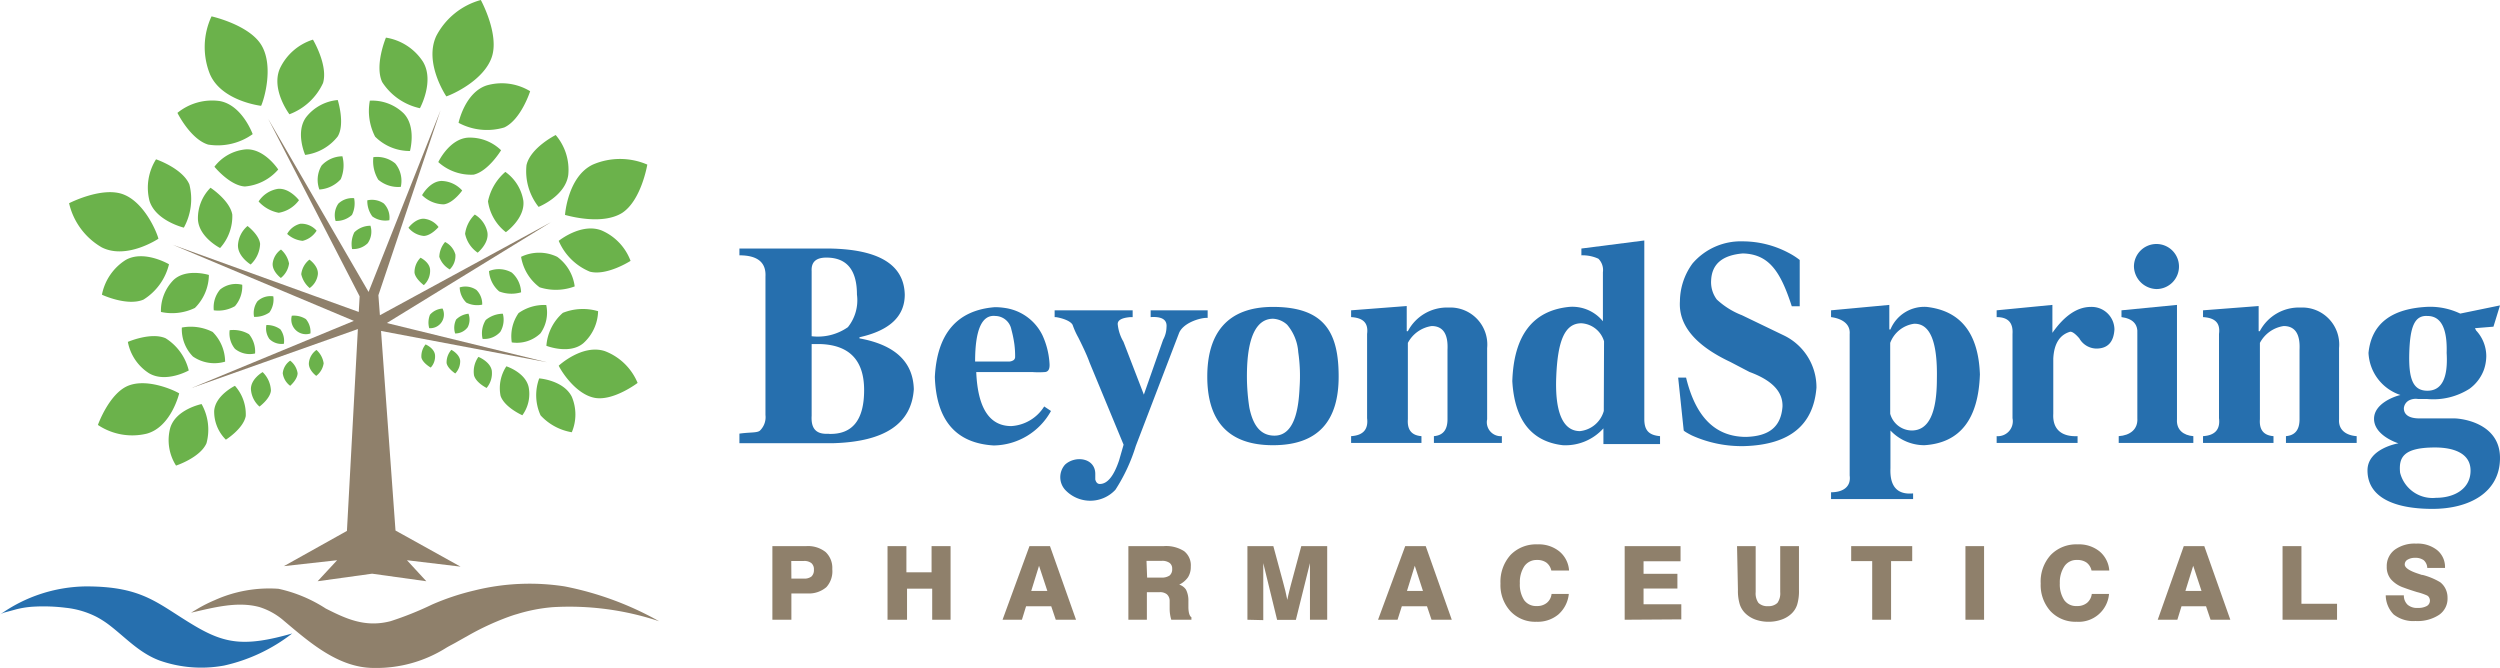 <svg id="Layer_1" data-name="Layer 1" xmlns="http://www.w3.org/2000/svg" viewBox="0 0 198.67 53.06"><defs><style>.cls-1{fill:#266fae;}.cls-2{fill:#8f806b;}.cls-3{fill:#6bb24b;}</style></defs><path class="cls-1" d="M.33,50.18a12,12,0,0,1,6.83-2.24c4.57,0,5.67,1.37,8.62,3.12,2.43,1.44,4,1.7,7.77.62a13.62,13.62,0,0,1-5.41,2.55,10,10,0,0,1-5.13-.4C11.38,53.22,10.31,52,9,51a7.28,7.28,0,0,0-1-.64,7,7,0,0,0-2.43-.72A14.24,14.24,0,0,0,3,49.55a7.1,7.1,0,0,0-1.52.25L.74,50A1.35,1.35,0,0,0,.33,50.18Z" transform="translate(-0.33 -1.34)"/><path class="cls-2" d="M52.71,50.71a25.07,25.07,0,0,0-7.51-2.77,18.19,18.19,0,0,0-7.16.32,19.59,19.59,0,0,0-3.37,1.12,26,26,0,0,1-3.29,1.32c-2.05.54-3.59-.21-5.16-1a11.35,11.35,0,0,0-3.76-1.57,10.54,10.54,0,0,0-5.06.9,11.54,11.54,0,0,0-1.27.63l-.62.37c1.74-.39,3.65-.93,5.43-.45a5.44,5.44,0,0,1,1.95,1.09c2,1.68,4.32,3.75,7.15,3.75a10.4,10.4,0,0,0,5.75-1.6c.3-.18.62-.33.92-.51l.82-.46a21.4,21.4,0,0,1,3.13-1.46c.25-.09.5-.18.76-.25a13.22,13.22,0,0,1,2.84-.55A22.56,22.56,0,0,1,52.71,50.71Z" transform="translate(-0.33 -1.34)"/><polygon class="cls-2" points="30.74 25.67 43.83 17.63 30.19 25.05 30.07 23.46 35.01 8.76 29.29 23.2 21.31 9.44 28.58 23.55 28.51 24.79 13.72 19.45 28.12 25.5 15.18 30.85 28.44 26.15 27.57 42.19 22.56 44.99 26.79 44.52 25.24 46.19 29.57 45.59 33.88 46.19 32.34 44.52 36.6 45.03 31.43 42.16 30.28 26.3 43.48 28.79 30.74 25.67"/><path class="cls-1" d="M68.63,28.23v-.09q3.6-.8,3.6-3.39-.09-3.57-6-3.66H59.09v.54c1.44,0,2.13.56,2.07,1.69v11a1.49,1.49,0,0,1-.45,1.25c-.24.18-.78.11-1.62.23v.76h7.47q6.12-.18,6.39-4.29Q72.86,29,68.63,28.23ZM66,21.81q2.43,0,2.43,2.94a3.42,3.42,0,0,1-.72,2.59,4.17,4.17,0,0,1-2.88.72V22.88C64.79,22.16,65.18,21.81,66,21.81Zm.18,14c-1,.06-1.41-.41-1.35-1.43V28.68h.63Q69,28.77,69,32.34T66.2,35.82Z" transform="translate(-0.33 -1.34)"/><path class="cls-1" d="M80.7,35.2q-2.61,0-2.79-4.29h4.51a6.76,6.76,0,0,0,.89,0c.41,0,.45-.37.42-.73a6.27,6.27,0,0,0-.56-2.2,3.93,3.93,0,0,0-3-2.17,5.12,5.12,0,0,0-.78-.06c-3,.24-4.59,2.09-4.77,5.54q.17,5.18,4.68,5.45A5.28,5.28,0,0,0,83.85,34l-.54-.36A3.32,3.32,0,0,1,80.7,35.2Zm-1.26-8.75a1.32,1.32,0,0,1,1.26,1.07,9.33,9.33,0,0,1,.24,1.17,7.17,7.17,0,0,1,.06,1,.32.32,0,0,1-.11.26.69.69,0,0,1-.46.12H77.82Q77.82,26.27,79.44,26.45Z" transform="translate(-0.33 -1.34)"/><path class="cls-1" d="M91.77,26.54c.9-.06,1.32.21,1.26.8a2.17,2.17,0,0,1-.27,1L91.23,32.7l-1.62-4.2a3.37,3.37,0,0,1-.45-1.34c-.06-.35.27-.56,1-.62h.18V26h-6.2v.54h.09c.42.06,1.16.27,1.34.62a6.2,6.2,0,0,0,.45,1c.42.84.72,1.49.9,2l2.7,6.52-.36,1.25c-.42,1.25-.93,1.87-1.53,1.87q-.27,0-.36-.36V39c0-1.27-1.58-1.49-2.4-.74a1.5,1.5,0,0,0,0,2,2.73,2.73,0,0,0,4,0,13.89,13.89,0,0,0,1.62-3.48l3.42-8.93c.3-.84,1.66-1.25,2.2-1.25h.09V26H91.77Z" transform="translate(-0.33 -1.34)"/><path class="cls-1" d="M101.49,25.73c-3.66,0-5.22,2.13-5.22,5.54s1.56,5.45,5.22,5.45,5.22-2,5.22-5.45S105.64,25.73,101.49,25.73Zm2.12,6.32c-.06,1.25-.23,3.91-2,3.91-1.22,0-1.75-1-2-2.25a16.41,16.41,0,0,1-.19-2.39c0-1.31.07-4.65,2.08-4.65a1.78,1.78,0,0,1,1.12.48,3.77,3.77,0,0,1,.88,2.18A13,13,0,0,1,103.61,32.05Z" transform="translate(-0.33 -1.34)"/><path class="cls-1" d="M118.51,34.66V29a2.94,2.94,0,0,0-3.06-3.22,3.51,3.51,0,0,0-3.24,1.88h-.09v-2L107.7,26v.54c1,.06,1.38.5,1.27,1.34v6.69c.11.89-.31,1.37-1.27,1.43v.54h5.59V36c-.78-.06-1.14-.5-1.08-1.34V28.59a2.56,2.56,0,0,1,1.89-1.34c.9,0,1.32.63,1.26,1.88v5.53c0,.84-.36,1.28-1.08,1.34v.54h5.4V36A1.11,1.11,0,0,1,118.51,34.66Z" transform="translate(-0.33 -1.34)"/><path class="cls-1" d="M131,34.64V20.45l-5,.64v.54a3,3,0,0,1,1.35.27,1.26,1.26,0,0,1,.36,1.07v3.9a3.13,3.13,0,0,0-2.7-1.14q-4.32.45-4.5,5.9.27,4.64,4,5.09a4.06,4.06,0,0,0,3.24-1.34v1.25h4.5V36C131.35,35.92,131,35.53,131,34.64ZM127.78,34a2.21,2.21,0,0,1-1.89,1.6c-1.32,0-2-1.42-1.89-4.28s.66-4.29,2-4.29a2,2,0,0,1,1.8,1.43Z" transform="translate(-0.33 -1.34)"/><path class="cls-1" d="M142.1,28l-3.34-1.61a6.22,6.22,0,0,1-2-1.25,2.3,2.3,0,0,1-.45-1.52c.06-1.31.9-2,2.52-2.14,2.1.06,3,1.46,3.89,4.2h.63V22a5.59,5.59,0,0,0-.89-.57,7.81,7.81,0,0,0-3.63-.91,5.05,5.05,0,0,0-4,1.76,5.15,5.15,0,0,0-1,3q-.18,2.85,4,4.82l1.53.8c1.8.66,2.67,1.58,2.62,2.77-.13,1.61-1.08,2.33-2.88,2.39-2.4,0-4-1.5-4.78-4.71h-.63l.44,4.19c0,.07.56.36.64.4a9.62,9.62,0,0,0,4.23.85c3.54-.12,5.44-1.66,5.68-4.64A4.57,4.57,0,0,0,142.1,28Z" transform="translate(-0.33 -1.34)"/><path class="cls-1" d="M153.44,25.73a2.91,2.91,0,0,0-2.88,1.79h-.09V25.57l-4.63.43v.54c.9.12,1.54.56,1.48,1.34V39.13c.12.89-.52,1.33-1.48,1.33V41h6.52v-.45c-1.26.12-1.86-.56-1.8-2v-3a3.71,3.71,0,0,0,2.7,1.17q4.23-.27,4.41-5.63Q157.49,26.19,153.44,25.73Zm.81,5.72c0,2.74-.66,4.1-2,4.1a1.8,1.8,0,0,1-1.71-1.33V28.59a2.37,2.37,0,0,1,1.89-1.52Q154.34,27,154.25,31.45Z" transform="translate(-0.33 -1.34)"/><path class="cls-1" d="M166.49,25.73c-1.08,0-2.1.69-3.06,2.06V25.57L159,26v.54c.9,0,1.32.44,1.26,1.34v6.69A1.19,1.19,0,0,1,159,36v.54h6.43V36c-1.26.06-2-.54-1.93-1.78V29.84c.06-1.19.51-1.9,1.35-2.14.18,0,.42.18.72.53a1.59,1.59,0,0,0,1.35.81c.9,0,1.38-.51,1.44-1.52A1.81,1.81,0,0,0,166.49,25.73Z" transform="translate(-0.33 -1.34)"/><path class="cls-1" d="M171.71,24.31a1.79,1.79,0,1,0-1.8-1.79A1.84,1.84,0,0,0,171.71,24.31Z" transform="translate(-0.33 -1.34)"/><path class="cls-1" d="M173.33,34.66V25.57l-4.41.43v.54c.9.12,1.32.56,1.26,1.34v6.69c.06.89-.58,1.37-1.48,1.43v.54h5.93V36C173.85,35.94,173.27,35.5,173.33,34.66Z" transform="translate(-0.33 -1.34)"/><path class="cls-1" d="M186.21,34.66V29a2.94,2.94,0,0,0-3.06-3.22,3.51,3.51,0,0,0-3.24,1.88h-.09v-2L175.4,26v.54c1,.06,1.38.5,1.27,1.34v6.69c.11.89-.31,1.37-1.27,1.43v.54H181V36c-.78-.06-1.14-.5-1.08-1.34V28.59a2.56,2.56,0,0,1,1.89-1.34c.9,0,1.32.63,1.26,1.88v5.53c0,.84-.36,1.28-1.08,1.34v.54h5.62V36C186.76,35.94,186.15,35.5,186.21,34.66Z" transform="translate(-0.33 -1.34)"/><path class="cls-1" d="M195.35,34.59h-2.76c-.76,0-1.23-.26-1.23-.81a.78.78,0,0,1,.47-.65,1.18,1.18,0,0,1,.67-.08c.25,0,.48,0,.72,0a5.36,5.36,0,0,0,3.35-.81,3.27,3.27,0,0,0,1.16-1.54,3.46,3.46,0,0,0,.18-1.05,3,3,0,0,0-.81-2.05l-.09-.18,1.47-.12.52-1.69-3.16.65a5.57,5.57,0,0,0-2.52-.54q-4.41.18-4.77,3.66a3.7,3.7,0,0,0,2.54,3.35c-.6.14-2.1.73-2.1,1.89,0,1.36,1.94,1.95,1.94,1.95s-2.46.4-2.46,2.15c0,2.2,2.23,3.06,5.16,3.06S199,40.48,199,37.73,196,34.59,195.35,34.59Zm-2.12-8.14q1.62,0,1.53,2.94c.12,2-.39,3-1.53,3s-1.5-.92-1.44-3S192.21,26.39,193.23,26.45Zm.69,14.45a2.66,2.66,0,0,1-2.86-2c-.11-1.17.2-2,2.78-2,1.35,0,2.82.39,2.82,1.84S195.37,40.9,193.92,40.9Z" transform="translate(-0.33 -1.34)"/><path class="cls-2" d="M61.71,50.59V44.74h2.68a2.25,2.25,0,0,1,1.55.47,1.73,1.73,0,0,1,.53,1.36A1.87,1.87,0,0,1,66,48a2.13,2.13,0,0,1-1.51.5H63.22v2.09Zm1.51-3.27h1a.91.91,0,0,0,.6-.17.7.7,0,0,0,.19-.54.64.64,0,0,0-.2-.52.91.91,0,0,0-.6-.17h-1Z" transform="translate(-0.33 -1.34)"/><path class="cls-2" d="M70.86,50.59V44.74h1.5v2.08h2V44.74h1.51v5.85H74.41V48.12h-2v2.47Z" transform="translate(-0.33 -1.34)"/><path class="cls-2" d="M82.14,44.74h1.63l2.07,5.85H84.23l-.36-1.07h-2l-.33,1.07H80Zm.14,3.56h1.28l-.66-2Z" transform="translate(-0.33 -1.34)"/><path class="cls-2" d="M90,50.59V44.74h2.8a2.66,2.66,0,0,1,1.63.4,1.43,1.43,0,0,1,.53,1.23,1.53,1.53,0,0,1-.22.84,1.81,1.81,0,0,1-.7.59,1,1,0,0,1,.54.4,1.9,1.9,0,0,1,.19.89c0,.12,0,.28,0,.48,0,.47.1.74.24.82v.2H93.41a3,3,0,0,1-.13-.85c0-.36,0-.59,0-.68a.68.68,0,0,0-.23-.5.87.87,0,0,0-.58-.16h-1v2.19Zm1.49-3.35h1.11a1.12,1.12,0,0,0,.67-.16.64.64,0,0,0,.21-.53.55.55,0,0,0-.21-.48,1,1,0,0,0-.63-.16H91.44Z" transform="translate(-0.33 -1.34)"/><path class="cls-2" d="M99.46,50.59V44.74h2.06l.77,2.85c.07.25.13.49.19.73s.1.47.15.69c.05-.24.1-.49.17-.75s.13-.54.22-.84l.72-2.68h2.06v5.85h-1.37V48c0-.18,0-.43,0-.76s0-.71,0-1.15l-1.12,4.51h-1.49l-1.1-4.51c0,.52,0,1,0,1.4s0,.74,0,1v2.13Z" transform="translate(-0.33 -1.34)"/><path class="cls-2" d="M112,44.74h1.63l2.07,5.85h-1.61l-.36-1.07h-2l-.34,1.07h-1.55Zm.14,3.56h1.27l-.65-2Z" transform="translate(-0.33 -1.34)"/><path class="cls-2" d="M125,48.54a2.5,2.5,0,0,1-.83,1.63,2.56,2.56,0,0,1-1.74.58,2.69,2.69,0,0,1-2.07-.84,3.06,3.06,0,0,1-.79-2.2,3.18,3.18,0,0,1,.8-2.27,2.82,2.82,0,0,1,2.14-.84,2.6,2.6,0,0,1,1.74.56,2.15,2.15,0,0,1,.77,1.52h-1.41a1.07,1.07,0,0,0-.39-.63,1.23,1.23,0,0,0-.75-.21,1.18,1.18,0,0,0-1,.49,2.31,2.31,0,0,0-.36,1.36,2.27,2.27,0,0,0,.34,1.34,1.16,1.16,0,0,0,1,.47,1.2,1.2,0,0,0,.8-.25,1.06,1.06,0,0,0,.38-.71Z" transform="translate(-0.33 -1.34)"/><path class="cls-2" d="M129.44,50.59V44.74h4.44v1.2h-2.94v1h2.69v1.17h-2.69v1.25h3v1.2Z" transform="translate(-0.33 -1.34)"/><path class="cls-2" d="M138.37,44.74h1.48v3.65a1.31,1.31,0,0,0,.22.86,1,1,0,0,0,.76.26,1,1,0,0,0,.75-.26,1.31,1.31,0,0,0,.22-.86V44.74h1.49v3.47a3.73,3.73,0,0,1-.14,1.17,1.68,1.68,0,0,1-.47.74,2.19,2.19,0,0,1-.81.47,3,3,0,0,1-1,.16,3.07,3.07,0,0,1-1-.16,2.23,2.23,0,0,1-.8-.47,1.76,1.76,0,0,1-.48-.74,3.69,3.69,0,0,1-.15-1.17Z" transform="translate(-0.33 -1.34)"/><path class="cls-2" d="M149.11,50.59V45.93h-1.67V44.74h4.85v1.19h-1.68v4.66Z" transform="translate(-0.33 -1.34)"/><path class="cls-2" d="M156.52,50.59V44.74H158v5.85Z" transform="translate(-0.33 -1.34)"/><path class="cls-2" d="M167.93,48.54a2.42,2.42,0,0,1-2.58,2.21,2.72,2.72,0,0,1-2.07-.84,3.1,3.1,0,0,1-.78-2.2,3.13,3.13,0,0,1,.8-2.27,2.82,2.82,0,0,1,2.14-.84,2.6,2.6,0,0,1,1.74.56,2.18,2.18,0,0,1,.77,1.52h-1.41a1.07,1.07,0,0,0-.39-.63,1.25,1.25,0,0,0-.76-.21,1.15,1.15,0,0,0-1,.49,2.31,2.31,0,0,0-.37,1.36,2.27,2.27,0,0,0,.35,1.34,1.15,1.15,0,0,0,1,.47,1.21,1.21,0,0,0,.81-.25,1.1,1.1,0,0,0,.38-.71Z" transform="translate(-0.33 -1.34)"/><path class="cls-2" d="M173.87,44.74h1.63l2.07,5.85H176l-.36-1.07h-1.95l-.33,1.07h-1.56ZM174,48.3h1.28l-.66-2Z" transform="translate(-0.33 -1.34)"/><path class="cls-2" d="M181.72,50.59V44.74h1.5v4.58h2.83v1.27Z" transform="translate(-0.33 -1.34)"/><path class="cls-2" d="M189.92,48.65h1.44a1,1,0,0,0,.3.75,1.14,1.14,0,0,0,.81.25,1.41,1.41,0,0,0,.71-.15.48.48,0,0,0,.25-.42.49.49,0,0,0-.06-.25.4.4,0,0,0-.17-.17,4.81,4.81,0,0,0-.8-.27c-.42-.13-.78-.25-1.07-.36a2.34,2.34,0,0,1-1-.66,1.51,1.51,0,0,1-.33-1,1.62,1.62,0,0,1,.63-1.34,2.7,2.7,0,0,1,1.71-.49,2.49,2.49,0,0,1,1.67.52,1.73,1.73,0,0,1,.62,1.41h-1.41a.86.86,0,0,0-.28-.61,1.1,1.1,0,0,0-.7-.19,1.08,1.08,0,0,0-.59.15.43.43,0,0,0-.22.38c0,.25.36.5,1.07.73l.3.1.06,0a5.3,5.3,0,0,1,1.39.58,1.49,1.49,0,0,1,.43.54,1.58,1.58,0,0,1,.15.69,1.56,1.56,0,0,1-.67,1.36,3.11,3.11,0,0,1-1.88.49,2.52,2.52,0,0,1-1.73-.52A2.21,2.21,0,0,1,189.92,48.65Z" transform="translate(-0.33 -1.34)"/><path class="cls-3" d="M34.51,22.82c0-.63-.76-1-.76-1A1.63,1.63,0,0,0,33.27,23c.06.5.74,1,.74,1A1.54,1.54,0,0,0,34.51,22.82Z" transform="translate(-0.33 -1.34)"/><path class="cls-3" d="M28.49,19.8a2.06,2.06,0,0,0-.18,1.33,1.64,1.64,0,0,0,1.24-.46,1.6,1.6,0,0,0,.22-1.39A1.83,1.83,0,0,0,28.49,19.8Z" transform="translate(-0.33 -1.34)"/><path class="cls-3" d="M24.94,24.23a1.58,1.58,0,0,0,.65-1.09c.06-.66-.67-1.17-.67-1.17a1.73,1.73,0,0,0-.65,1.16A2,2,0,0,0,24.94,24.23Z" transform="translate(-0.33 -1.34)"/><path class="cls-3" d="M36.77,11.1a4.79,4.79,0,0,0,3.63.37c1.34-.62,2.06-2.88,2.06-2.88A4.33,4.33,0,0,0,39,8.13C37.27,8.7,36.77,11.1,36.77,11.1Z" transform="translate(-0.33 -1.34)"/><path class="cls-3" d="M40.15,13.28a3.55,3.55,0,0,0-2.66-1c-1.48.13-2.33,1.94-2.33,1.94a3.89,3.89,0,0,0,2.81,1C39.15,14.94,40.15,13.28,40.15,13.28Z" transform="translate(-0.33 -1.34)"/><path class="cls-3" d="M33.87,16.85a2.5,2.5,0,0,0,1.73.73c.76-.1,1.46-1.1,1.46-1.1a2.28,2.28,0,0,0-1.64-.76C34.48,15.74,33.87,16.85,33.87,16.85Z" transform="translate(-0.33 -1.34)"/><path class="cls-3" d="M35.18,19.38A1.66,1.66,0,0,0,34,18.72c-.69,0-1.21.72-1.21.72a1.8,1.8,0,0,0,1.22.65C34.6,20.07,35.18,19.38,35.18,19.38Z" transform="translate(-0.33 -1.34)"/><path class="cls-3" d="M33.7,9.94s1.18-2.15.24-3.7A4.32,4.32,0,0,0,31,4.33s-.92,2.19-.3,3.53A4.78,4.78,0,0,0,33.7,9.94Z" transform="translate(-0.33 -1.34)"/><path class="cls-3" d="M32.91,13.34s.53-1.93-.51-3a3.59,3.59,0,0,0-2.68-1,4.47,4.47,0,0,0,.42,2.86A3.88,3.88,0,0,0,32.91,13.34Z" transform="translate(-0.33 -1.34)"/><path class="cls-3" d="M30,13.83a2.83,2.83,0,0,0,.39,1.79,2.44,2.44,0,0,0,1.79.57,2.18,2.18,0,0,0-.44-1.86A2.26,2.26,0,0,0,30,13.83Z" transform="translate(-0.33 -1.34)"/><path class="cls-3" d="M30.83,17.51a1.66,1.66,0,0,0-1.31-.25,2.06,2.06,0,0,0,.4,1.28,1.76,1.76,0,0,0,1.35.3A1.6,1.6,0,0,0,30.83,17.51Z" transform="translate(-0.33 -1.34)"/><path class="cls-3" d="M39.41,5.88c.62-1.82-.87-4.54-.87-4.54A5.69,5.69,0,0,0,35,4.2C34,6.35,35.8,9,35.8,9,36.35,8.82,38.79,7.7,39.41,5.88Z" transform="translate(-0.33 -1.34)"/><path class="cls-3" d="M26,7.94c.42-1.41-.8-3.45-.8-3.45a4.34,4.34,0,0,0-2.63,2.3c-.72,1.67.76,3.63.76,3.63A4.78,4.78,0,0,0,26,7.94Z" transform="translate(-0.33 -1.34)"/><path class="cls-3" d="M24.66,10.65c-.88,1.19-.08,3-.08,3a3.9,3.9,0,0,0,2.59-1.47c.6-1,0-2.89,0-2.89A3.59,3.59,0,0,0,24.66,10.65Z" transform="translate(-0.33 -1.34)"/><path class="cls-3" d="M25.89,14.49a2.22,2.22,0,0,0-.18,1.91,2.51,2.51,0,0,0,1.7-.82,2.83,2.83,0,0,0,.13-1.82A2.29,2.29,0,0,0,25.89,14.49Z" transform="translate(-0.33 -1.34)"/><path class="cls-3" d="M28.47,17.09a1.6,1.6,0,0,0-1.25.43A1.61,1.61,0,0,0,27,18.9a1.84,1.84,0,0,0,1.3-.48A2.08,2.08,0,0,0,28.47,17.09Z" transform="translate(-0.33 -1.34)"/><path class="cls-3" d="M16.87,12.83A4.77,4.77,0,0,0,20.41,12s-.83-2.31-2.62-2.63a4.36,4.36,0,0,0-3.36.94S15.46,12.4,16.87,12.83Z" transform="translate(-0.33 -1.34)"/><path class="cls-3" d="M17.37,14.59s1.22,1.5,2.42,1.57a3.92,3.92,0,0,0,2.65-1.35s-1.09-1.68-2.57-1.6A3.52,3.52,0,0,0,17.37,14.59Z" transform="translate(-0.33 -1.34)"/><path class="cls-3" d="M24.09,17.25s-.76-1-1.69-.9a2.26,2.26,0,0,0-1.52,1,2.87,2.87,0,0,0,1.6.9A2.51,2.51,0,0,0,24.09,17.25Z" transform="translate(-0.33 -1.34)"/><path class="cls-3" d="M24.38,20.48a1.81,1.81,0,0,0,1.11-.81,1.61,1.61,0,0,0-1.29-.55,1.65,1.65,0,0,0-1.05.81A2.1,2.1,0,0,0,24.38,20.48Z" transform="translate(-0.33 -1.34)"/><path class="cls-3" d="M21.08,9.75c.24-.51,1-3.09.06-4.76s-4-2.35-4-2.35A5.77,5.77,0,0,0,17,7.2C17.9,9.38,21.08,9.75,21.08,9.75Z" transform="translate(-0.33 -1.34)"/><path class="cls-3" d="M48.13,19.65c-1.61-.62-3.4.83-3.4.83a4.6,4.6,0,0,0,2.48,2.45c1.35.35,3.23-.86,3.23-.86A4.26,4.26,0,0,0,48.13,19.65Z" transform="translate(-0.33 -1.34)"/><path class="cls-3" d="M43.21,24.17A4.25,4.25,0,0,0,46,24.1a3.45,3.45,0,0,0-1.39-2.35,3.3,3.3,0,0,0-2.87,0A3.77,3.77,0,0,0,43.21,24.17Z" transform="translate(-0.33 -1.34)"/><path class="cls-3" d="M40,24.5a2.71,2.71,0,0,0,1.74.07A2.18,2.18,0,0,0,41,23a2.09,2.09,0,0,0-1.81-.12A2.34,2.34,0,0,0,40,24.5Z" transform="translate(-0.33 -1.34)"/><path class="cls-3" d="M37.39,25.39a1.94,1.94,0,0,0,1.26.16,1.57,1.57,0,0,0-.46-1.17,1.55,1.55,0,0,0-1.33-.2A1.77,1.77,0,0,0,37.39,25.39Z" transform="translate(-0.33 -1.34)"/><path class="cls-3" d="M43.13,17.78s2.14-.85,2.36-2.55a4.24,4.24,0,0,0-1-3.16s-2,1-2.32,2.39A4.57,4.57,0,0,0,43.13,17.78Z" transform="translate(-0.33 -1.34)"/><path class="cls-3" d="M40.53,19.79s1.54-1.09,1.39-2.49A3.49,3.49,0,0,0,40.49,15a4.21,4.21,0,0,0-1.38,2.34A3.78,3.78,0,0,0,40.53,19.79Z" transform="translate(-0.33 -1.34)"/><path class="cls-3" d="M39.06,19.79a2.13,2.13,0,0,0-1-1.4,2.6,2.6,0,0,0-.77,1.53,2.42,2.42,0,0,0,1,1.5S39.22,20.67,39.06,19.79Z" transform="translate(-0.33 -1.34)"/><path class="cls-3" d="M36.52,21.57a1.58,1.58,0,0,0-.82-1,1.91,1.91,0,0,0-.46,1.18,1.82,1.82,0,0,0,.83,1A1.5,1.5,0,0,0,36.52,21.57Z" transform="translate(-0.33 -1.34)"/><path class="cls-3" d="M49.77,18.26c1.53-1,2-3.84,2-3.84a5.46,5.46,0,0,0-4.33,0c-2,.95-2.21,4-2.21,4C45.75,18.56,48.24,19.21,49.77,18.26Z" transform="translate(-0.33 -1.34)"/><path class="cls-3" d="M14.94,19.43A4.71,4.71,0,0,0,15.38,16c-.55-1.29-2.65-2-2.65-2a4.23,4.23,0,0,0-.52,3.3C12.7,18.89,14.94,19.43,14.94,19.43Z" transform="translate(-0.33 -1.34)"/><path class="cls-3" d="M18.79,18.39c-.2-1.13-1.73-2.13-1.73-2.13a3.42,3.42,0,0,0-1,2.52c.08,1.42,1.76,2.27,1.76,2.27A3.76,3.76,0,0,0,18.79,18.39Z" transform="translate(-0.33 -1.34)"/><path class="cls-3" d="M20.25,22.36A2.37,2.37,0,0,0,21,20.72c-.07-.72-1-1.42-1-1.42a2.15,2.15,0,0,0-.76,1.54C19.23,21.74,20.25,22.36,20.25,22.36Z" transform="translate(-0.33 -1.34)"/><path class="cls-3" d="M22.65,23.43a1.77,1.77,0,0,0,.65-1.15,2,2,0,0,0-.64-1.11A1.58,1.58,0,0,0,22,22.26C21.94,22.91,22.65,23.43,22.65,23.43Z" transform="translate(-0.33 -1.34)"/><path class="cls-3" d="M13.76,22.34s-2-1.18-3.46-.33a4.22,4.22,0,0,0-1.87,2.75s2,.94,3.3.39A4.57,4.57,0,0,0,13.76,22.34Z" transform="translate(-0.33 -1.34)"/><path class="cls-3" d="M16.93,23.19s-1.79-.56-2.81.4a3.48,3.48,0,0,0-1,2.54,4.14,4.14,0,0,0,2.7-.32A3.76,3.76,0,0,0,16.93,23.19Z" transform="translate(-0.33 -1.34)"/><path class="cls-3" d="M19,25.67a2.41,2.41,0,0,0,.58-1.7,2,2,0,0,0-1.76.38A2.19,2.19,0,0,0,17.32,26,2.65,2.65,0,0,0,19,25.67Z" transform="translate(-0.33 -1.34)"/><path class="cls-3" d="M21.74,26.17a1.78,1.78,0,0,0,.31-1.28,1.51,1.51,0,0,0-1.26.39,1.62,1.62,0,0,0-.27,1.24A2,2,0,0,0,21.74,26.17Z" transform="translate(-0.33 -1.34)"/><path class="cls-3" d="M12.92,20.31c-.13-.53-1.12-2.9-2.81-3.53s-4.29.71-4.29.71A5.47,5.47,0,0,0,8.42,21C10.4,22,12.92,20.31,12.92,20.31Z" transform="translate(-0.33 -1.34)"/><path class="cls-3" d="M34.5,26.35a1.67,1.67,0,0,0-.06,1.07,1.09,1.09,0,0,0,1.06-1.56A1.44,1.44,0,0,0,34.5,26.35Z" transform="translate(-0.33 -1.34)"/><path class="cls-3" d="M34.15,28.71a1.48,1.48,0,0,0-.33,1.05c.11.44.74.79.74.79a1.3,1.3,0,0,0,.34-1C34.84,29,34.15,28.71,34.15,28.71Z" transform="translate(-0.33 -1.34)"/><path class="cls-3" d="M43.18,31.41a3.85,3.85,0,0,0,.11,2.94,4.35,4.35,0,0,0,2.48,1.34,3.62,3.62,0,0,0,0-2.82C45.11,31.55,43.18,31.41,43.18,31.41Z" transform="translate(-0.33 -1.34)"/><path class="cls-3" d="M40.57,30.45a3.15,3.15,0,0,0-.46,2.35c.32.92,1.73,1.54,1.73,1.54a2.86,2.86,0,0,0,.5-2.24C42.08,30.93,40.57,30.45,40.57,30.45Z" transform="translate(-0.33 -1.34)"/><path class="cls-3" d="M38.35,29.7A2,2,0,0,0,38,31.17c.16.59,1,1,1,1a1.81,1.81,0,0,0,.41-1.39C39.28,30.07,38.35,29.7,38.35,29.7Z" transform="translate(-0.33 -1.34)"/><path class="cls-3" d="M36.2,29.14a1.5,1.5,0,0,0-.38,1.05c.08.44.69.83.69.83a1.41,1.41,0,0,0,.39-1C36.86,29.48,36.2,29.14,36.2,29.14Z" transform="translate(-0.33 -1.34)"/><path class="cls-3" d="M46.68,28.62a3.54,3.54,0,0,0,1.18-2.55,4.29,4.29,0,0,0-2.8.13,3.86,3.86,0,0,0-1.31,2.62S45.57,29.54,46.68,28.62Z" transform="translate(-0.33 -1.34)"/><path class="cls-3" d="M43.28,27.83a2.86,2.86,0,0,0,.46-2.25,3.51,3.51,0,0,0-2.2.64A3.22,3.22,0,0,0,41,28.55,2.71,2.71,0,0,0,43.28,27.83Z" transform="translate(-0.33 -1.34)"/><path class="cls-3" d="M40.29,26.27a2.18,2.18,0,0,0-1.36.5,2,2,0,0,0-.25,1.5,1.7,1.7,0,0,0,1.41-.56A1.88,1.88,0,0,0,40.29,26.27Z" transform="translate(-0.33 -1.34)"/><path class="cls-3" d="M36.58,26.73a1.48,1.48,0,0,0-.08,1.11,1.23,1.23,0,0,0,1-.5,1.33,1.33,0,0,0,.06-1.07A1.64,1.64,0,0,0,36.58,26.73Z" transform="translate(-0.33 -1.34)"/><path class="cls-3" d="M48.39,29.24c-1.79-.58-3.66,1.16-3.66,1.16.19.42,1.34,2.25,2.83,2.55S51,31.77,51,31.77A4.58,4.58,0,0,0,48.39,29.24Z" transform="translate(-0.33 -1.34)"/><path class="cls-3" d="M25.48,29.15a1.42,1.42,0,0,0-.6,1c-.07.59.58,1.06.58,1.06a1.53,1.53,0,0,0,.59-1A1.77,1.77,0,0,0,25.48,29.15Z" transform="translate(-0.33 -1.34)"/><path class="cls-3" d="M24.64,26.7a1.77,1.77,0,0,0-1.12-.27A1.16,1.16,0,0,0,25,27.84,1.56,1.56,0,0,0,24.64,26.7Z" transform="translate(-0.33 -1.34)"/><path class="cls-3" d="M12.17,31c1.35.8,3.16-.22,3.16-.22a4.18,4.18,0,0,0-1.84-2.56c-1.16-.51-3,.29-3,.29A3.79,3.79,0,0,0,12.17,31Z" transform="translate(-0.33 -1.34)"/><path class="cls-3" d="M17.23,27.72a3.83,3.83,0,0,0-2.45-.35,3.09,3.09,0,0,0,.88,2.3,3,3,0,0,0,2.56.41A3.39,3.39,0,0,0,17.23,27.72Z" transform="translate(-0.33 -1.34)"/><path class="cls-3" d="M20.12,27.9a2.46,2.46,0,0,0-1.54-.32A1.94,1.94,0,0,0,19,29.06a1.87,1.87,0,0,0,1.6.37A2.16,2.16,0,0,0,20.12,27.9Z" transform="translate(-0.33 -1.34)"/><path class="cls-3" d="M22.61,27.51a1.82,1.82,0,0,0-1.11-.34,1.44,1.44,0,0,0,.24,1.11,1.37,1.37,0,0,0,1.15.38A1.56,1.56,0,0,0,22.61,27.51Z" transform="translate(-0.33 -1.34)"/><path class="cls-3" d="M13.86,35.34a3.76,3.76,0,0,0,.46,3s1.92-.63,2.42-1.78a4.14,4.14,0,0,0-.39-3.11S14.31,33.86,13.86,35.34Z" transform="translate(-0.33 -1.34)"/><path class="cls-3" d="M17.35,34a3.14,3.14,0,0,0,.93,2.28s1.39-.87,1.58-1.88A3.39,3.39,0,0,0,19,32S17.43,32.76,17.35,34Z" transform="translate(-0.33 -1.34)"/><path class="cls-3" d="M21.2,30.91s-.93.53-.93,1.34a2,2,0,0,0,.68,1.4s.84-.61.91-1.26A2.16,2.16,0,0,0,21.2,30.91Z" transform="translate(-0.33 -1.34)"/><path class="cls-3" d="M23.39,30a1.37,1.37,0,0,0-.59,1,1.48,1.48,0,0,0,.59,1s.58-.5.59-1A1.55,1.55,0,0,0,23.39,30Z" transform="translate(-0.33 -1.34)"/><path class="cls-3" d="M10.5,32c-1.51.63-2.39,3.11-2.39,3.11A4.91,4.91,0,0,0,12,35.8c1.94-.54,2.57-3.2,2.57-3.2C14.13,32.33,12,31.38,10.5,32Z" transform="translate(-0.33 -1.34)"/></svg>